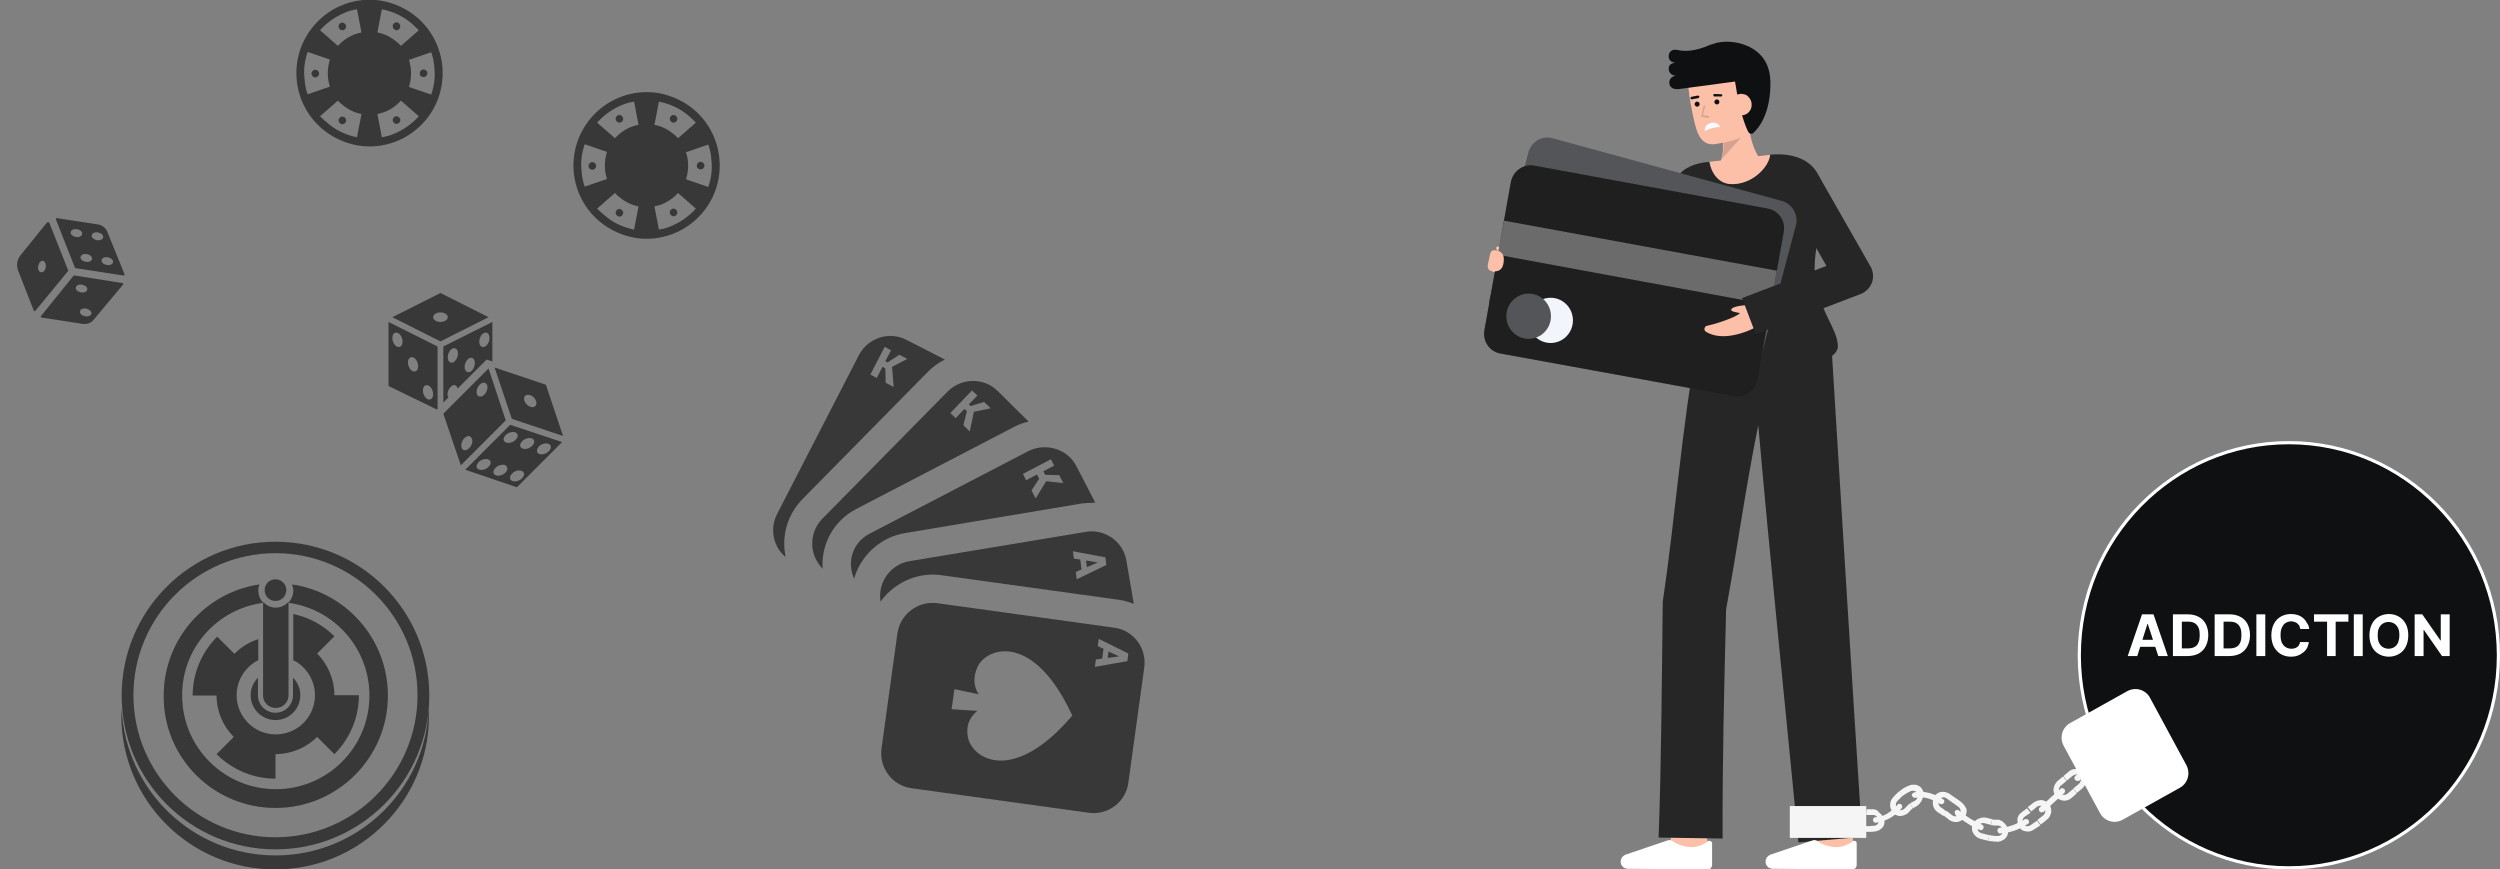 <?xml version="1.0" encoding="utf-8"?>
<!-- Generator: Adobe Illustrator 24.1.2, SVG Export Plug-In . SVG Version: 6.00 Build 0)  -->
<svg version="1.1" id="Layer_1" xmlns="http://www.w3.org/2000/svg" xmlns:xlink="http://www.w3.org/1999/xlink" x="0px" y="0px"
	 viewBox="0 0 785 273" style="enable-background:new 0 0 785 273;" xml:space="preserve">
<rect x="0" y="0" width="785" height="273" fill="#808080" stroke="none"/>
<style type="text/css">
	.st0{fill:#F5F5F5;}
	.st1{fill:#0F1011;stroke:#FFFFFF;}
	.st2{fill:#FFFFFF;}
	.st3{fill:#FCC0A9;}
	.st4{fill:#262626;}
	.st5{fill:none;stroke:#1F2A37;stroke-width:21.804;stroke-linejoin:round;}
	.st6{fill:#545558;}
	.st7{fill:#1F1E1E;}
	.st8{opacity:0.26;fill:#262626;enable-background:new    ;}
	.st9{opacity:0.34;fill:#FFFFFF;enable-background:new    ;}
	.st10{fill:#F3F5FD;}
	.st11{opacity:0.15;enable-background:new    ;}
	.st12{fill:#0F1011;}
	.st13{opacity:0.15;}
	.st14{fill:#F8FCFF;}
	.st15{fill:#393838;}
	.st16{clip-path:url(#SVGID_2_);}
	.st17{clip-path:url(#SVGID_4_);}
</style>
<path class="st0" d="M657.3,240.9c0.5,0.8,1.2,1.3,2.1,1.6c0.4,0.1,0.8,0.2,1.2,0.2c0.1,0,0.2,0,0.3,0c0.1,0,0.2,0,0.2,0
	c0.1,0,0.2,0,0.2,0c0.1,0,0.1,0,0.2,0c0,0,0.1,0,0.1,0c0,0,0,0,0,0c0,0,0,0-0.1,0h0h0.1l0.3,0c0.3,0,0.7,0,1,0.2
	c0.1,0,0.2,0.1,0.2,0.2c0,0.1,0.1,0.2,0,0.3l-0.4-1.7c0-0.1,0-0.2,0-0.3c0-0.1-0.1-0.2-0.2-0.2c-0.2-0.1-0.5-0.2-0.7-0.2h-0.2h-0.1
	l0,0c0,0-0.1,0-0.1,0c-0.1,0-0.1,0-0.2,0l-0.2,0.1c-0.4,0.1-0.8,0.1-1.2-0.1c-0.4-0.2-0.7-0.4-0.9-0.8c-0.1-0.2-0.2-0.4-0.2-0.7
	c0-0.2,0-0.5,0.1-0.7c0.1-0.2,0.2-0.4,0.4-0.6c0.2-0.2,0.4-0.3,0.6-0.3c0.3-0.1,0.5-0.1,0.8-0.2c0.2,0,0.3,0,0.5-0.1l0.1,0
	c0,0,0,0,0,0l0.1,0c0.1,0,0.2,0,0.3,0.1c0,0,0.1,0.1,0.1,0.1c0,0,0,0.1,0,0.1l-0.5-2.2l-0.2,0c-0.2,0-0.4,0-0.7,0.1
	c-0.2,0-0.4,0.1-0.5,0.1l-0.5,0.1c-0.2,0.1-0.3,0.1-0.5,0.2c-0.1,0.1-0.3,0.1-0.4,0.2c-0.1,0.1-0.3,0.2-0.4,0.3
	c-0.1,0.1-0.2,0.2-0.3,0.3c-0.2,0.2-0.3,0.4-0.5,0.6c-0.1,0.2-0.2,0.4-0.3,0.7c-0.1,0.4-0.2,0.9-0.1,1.4
	C656.9,240.1,657,240.5,657.3,240.9z"/>
<path class="st0" d="M649.7,242.2c-0.6,0.5-1.2,1-1.8,1.5l1.1,1.4c0.6-0.5,1.2-1,1.8-1.5c0.2-0.1,0.4-0.2,0.6-0.3
	c0.2-0.1,0.4-0.1,0.6-0.1c0.2,0,0.4,0.1,0.6,0.2c0.2,0.1,0.4,0.3,0.5,0.4c0.3,0.4,0.4,0.8,0.3,1.2c-0.1,0.4-0.3,0.8-0.6,1.1
	c-0.6,0.5-1.2,1-1.8,1.5l1.1,1.4c0.6-0.5,1.2-1,1.7-1.4c0.7-0.6,1.1-1.4,1.3-2.3c0.1-0.9-0.1-1.8-0.6-2.5c-0.3-0.4-0.6-0.7-1-0.9
	c-0.4-0.2-0.8-0.4-1.3-0.4c-0.5-0.1-0.9,0-1.4,0.1C650.4,241.7,650,241.9,649.7,242.2z"/>
<path class="st0" d="M652.9,245.1c1.1-0.9,2.3-1.8,3.4-2.6c1.1-0.8,2.3-1.5,3.6-2.1c0.2-0.1,0.4-0.3,0.5-0.5c0.1-0.2,0.1-0.4,0-0.7
	c0-0.1-0.1-0.2-0.2-0.3c-0.1-0.1-0.2-0.2-0.3-0.2c-0.1,0-0.2-0.1-0.4-0.1c-0.1,0-0.2,0-0.4,0.1c-1.4,0.6-2.6,1.4-3.9,2.3
	c-1.2,0.8-2.4,1.7-3.5,2.6c-0.1,0.1-0.2,0.2-0.2,0.3c-0.1,0.1-0.1,0.2-0.1,0.3c0,0.1,0,0.2,0,0.4c0,0.1,0.1,0.2,0.2,0.3
	c0.1,0.1,0.2,0.2,0.3,0.2c0.1,0.1,0.2,0.1,0.3,0.1c0.1,0,0.2,0,0.3,0C652.8,245.3,652.9,245.2,652.9,245.1z"/>
<path class="st0" d="M645.6,250.2c0.6,0.7,1.4,1.1,2.3,1.2c0.9,0.1,1.8-0.2,2.5-0.8c0.6-0.5,1.2-1,1.7-1.5l-1.1-1.4
	c-0.6,0.5-1.2,1-1.8,1.5c-0.3,0.3-0.8,0.4-1.2,0.4c-0.4,0-0.8-0.2-1.1-0.6c-0.1-0.2-0.2-0.4-0.3-0.6c-0.1-0.2-0.1-0.4-0.1-0.6
	c0-0.2,0.1-0.4,0.2-0.6c0.1-0.2,0.2-0.4,0.4-0.5c0.6-0.5,1.2-1,1.8-1.5l-1.1-1.4c-0.6,0.5-1.2,1-1.8,1.5c-0.3,0.3-0.6,0.7-0.8,1.1
	c-0.2,0.4-0.3,0.9-0.4,1.3c0,0.5,0,0.9,0.2,1.4C645.1,249.5,645.3,249.9,645.6,250.2z"/>
<path class="st0" d="M638.4,252.1c-0.5,0.5-1.1,0.9-1.7,1.3l1.1,1.4c0.6-0.5,1.2-0.9,1.7-1.4c0.3-0.3,0.8-0.4,1.2-0.4
	c0.4,0,0.8,0.2,1.1,0.6c0.1,0.2,0.3,0.4,0.3,0.6c0.1,0.2,0.1,0.4,0.1,0.7c0,0.2-0.1,0.4-0.2,0.6c-0.1,0.2-0.2,0.4-0.4,0.5
	c-0.6,0.5-1.3,1-1.9,1.5l1.1,1.4c0.7-0.5,1.3-1,2-1.6c0.4-0.3,0.7-0.7,0.9-1.1c0.2-0.4,0.3-0.9,0.4-1.3c0-0.5,0-0.9-0.2-1.4
	c-0.1-0.4-0.4-0.8-0.7-1.2c-0.6-0.7-1.4-1-2.3-1.1C639.9,251.3,639.1,251.6,638.4,252.1z"/>
<path class="st0" d="M641.7,254.9l0.8-0.7l0.8-0.7l1.6-1.5c1.1-1,2.1-1.9,3.2-2.9c0.1-0.1,0.2-0.2,0.2-0.3c0.1-0.1,0.1-0.2,0.1-0.3
	c0-0.1,0-0.2,0-0.4c0-0.1-0.1-0.2-0.2-0.3c-0.1-0.1-0.2-0.2-0.3-0.2c-0.1-0.1-0.2-0.1-0.3-0.1c-0.1,0-0.2,0-0.3,0
	c-0.1,0-0.2,0.1-0.3,0.2c-1.1,1-2.2,1.9-3.3,2.9l-1.6,1.5l-0.8,0.7l-0.8,0.7c-0.2,0.2-0.3,0.4-0.3,0.6c0,0.2,0.1,0.5,0.2,0.7
	c0.1,0.1,0.2,0.2,0.3,0.2c0.1,0.1,0.2,0.1,0.3,0.1c0.1,0,0.2,0,0.3-0.1C641.6,255.1,641.7,255,641.7,254.9z"/>
<path class="st0" d="M633.8,259.3c0.2,0.4,0.5,0.8,0.8,1.1c0.3,0.3,0.8,0.5,1.2,0.6c0.5,0.1,1,0.1,1.4,0.1c0.5-0.1,1-0.3,1.4-0.6
	c0.4-0.2,0.7-0.5,1.1-0.7c0.4-0.2,0.7-0.5,1-0.7l-1.1-1.4c-0.3,0.3-0.7,0.5-1,0.7c-0.3,0.2-0.7,0.5-1,0.7c-0.2,0.1-0.4,0.2-0.6,0.3
	c-0.2,0-0.4,0-0.7,0c-0.2,0-0.4-0.1-0.6-0.3c-0.2-0.1-0.3-0.3-0.4-0.5c-0.2-0.4-0.3-0.8-0.2-1.2c0.1-0.4,0.4-0.8,0.7-1
	c0.3-0.2,0.6-0.4,0.9-0.6c0.3-0.2,0.6-0.4,0.9-0.6l-1.1-1.4c-0.3,0.2-0.6,0.4-0.8,0.6c-0.3,0.2-0.6,0.4-0.8,0.6
	c-0.3,0.2-0.6,0.5-0.9,0.8c-0.2,0.3-0.4,0.7-0.5,1.1C633.4,257.5,633.5,258.4,633.8,259.3z"/>
<path class="st0" d="M627.3,257.4c-0.3,0-0.6,0-0.9,0c-0.3,0-0.6-0.1-0.9-0.1l-0.3,1.8c0.3,0,0.7,0.1,1,0.1c0.3,0,0.7,0.1,1,0
	c0.2,0,0.4,0,0.6,0.1c0.2,0.1,0.4,0.2,0.5,0.3c0.3,0.3,0.5,0.7,0.6,1.1c0,0.2,0,0.4-0.1,0.7c-0.1,0.2-0.2,0.4-0.3,0.6
	c-0.3,0.3-0.8,0.5-1.3,0.5c-0.4,0-0.9,0-1.3-0.1c-0.4,0-0.9-0.1-1.3-0.2l-0.3,1.8c0.5,0.1,0.9,0.2,1.4,0.2c0.5,0,1,0.1,1.4,0.1
	c0.6,0,1.1-0.1,1.6-0.4c0.5-0.2,0.9-0.5,1.2-0.9c0.3-0.4,0.5-0.8,0.6-1.2c0.1-0.5,0.1-0.9,0-1.4c-0.2-0.9-0.7-1.6-1.4-2.2
	c-0.3-0.3-0.6-0.5-1-0.6C628,257.4,627.7,257.4,627.3,257.4z"/>
<path class="st0" d="M628.1,261.7c1.5-0.1,3-0.4,4.5-0.9c1.4-0.5,2.8-1.2,4-2c0.1-0.1,0.2-0.1,0.3-0.2c0.1-0.1,0.1-0.2,0.2-0.3
	c0-0.1,0-0.2,0-0.4c0-0.1-0.1-0.2-0.1-0.3c-0.1-0.2-0.3-0.3-0.6-0.4c-0.2-0.1-0.5,0-0.7,0.1c-1.2,0.7-2.4,1.3-3.7,1.8
	c-1.3,0.5-2.6,0.7-4,0.8c-0.2,0-0.4,0.1-0.6,0.3c-0.2,0.2-0.2,0.4-0.2,0.6c0,0.1,0,0.2,0.1,0.4c0,0.1,0.1,0.2,0.2,0.3
	c0.1,0.1,0.2,0.1,0.3,0.2C627.9,261.7,628,261.7,628.1,261.7z"/>
<path class="st0" d="M619.6,258.6c-0.2,0.4-0.4,0.9-0.4,1.3c0,0.5,0,0.9,0.2,1.3c0.2,0.5,0.5,0.9,0.8,1.2c0.2,0.2,0.4,0.3,0.6,0.5
	c0.2,0.2,0.5,0.3,0.8,0.4c0.9,0.3,1.8,0.5,2.7,0.7l0.3-1.8c-0.8-0.1-1.7-0.4-2.5-0.6c-0.2-0.1-0.4-0.2-0.6-0.3
	c-0.2-0.2-0.3-0.3-0.4-0.6c-0.1-0.2-0.1-0.4-0.1-0.6c0-0.2,0-0.4,0.1-0.6c0.2-0.4,0.5-0.7,0.9-0.9c0.4-0.2,0.8-0.2,1.2-0.1
	c0.7,0.2,1.3,0.4,2,0.5l0.3-1.8c-0.6-0.1-1.2-0.3-1.7-0.4c-0.2-0.1-0.4-0.1-0.5-0.1c-0.2,0-0.4,0-0.6,0c-0.4,0-0.8,0.1-1.2,0.3
	C620.7,257.2,620,257.8,619.6,258.6z"/>
<path class="st0" d="M616,252l-0.9-0.7l-1-0.7l-1,1.4c0.6,0.5,1.3,0.9,1.9,1.4c0.2,0.1,0.3,0.3,0.4,0.5c0.1,0.2,0.2,0.4,0.2,0.6
	c0,0.2,0,0.4,0,0.6c-0.1,0.2-0.1,0.4-0.3,0.6c-0.1,0.2-0.3,0.3-0.5,0.4c-0.2,0.1-0.4,0.2-0.6,0.2c-0.2,0-0.4,0-0.6,0
	c-0.2-0.1-0.4-0.2-0.6-0.3c-0.6-0.5-1.2-0.9-1.8-1.4l-1,1.4l0.9,0.7l0.9,0.7c0.7,0.6,1.7,0.8,2.6,0.7c0.4-0.1,0.9-0.2,1.3-0.5
	c0.4-0.2,0.7-0.6,1-0.9c0.5-0.8,0.7-1.7,0.6-2.6C617.2,253.4,616.7,252.6,616,252z"/>
<path class="st0" d="M614.1,256c2.3,1.7,4.8,3.5,7.6,4.6c0.1,0,0.2,0.1,0.3,0.1c0.1,0,0.2,0,0.3-0.1c0.1,0,0.2-0.1,0.3-0.2
	c0.1-0.1,0.1-0.2,0.2-0.3c0.1-0.2,0.1-0.5,0-0.7c-0.1-0.2-0.3-0.4-0.5-0.5c-2.6-1-4.9-2.6-7.2-4.4c-0.1-0.1-0.2-0.1-0.3-0.2
	c-0.1,0-0.2,0-0.3,0c-0.1,0-0.2,0.1-0.3,0.1c-0.1,0.1-0.2,0.1-0.3,0.2c-0.1,0.1-0.1,0.2-0.1,0.3c0,0.1,0,0.2,0,0.4
	c0,0.1,0.1,0.2,0.1,0.3C613.9,255.8,614,255.9,614.1,256L614.1,256z"/>
<path class="st0" d="M607.2,250.4c-0.3,0.8-0.4,1.7-0.2,2.6c0.1,0.4,0.3,0.8,0.5,1.1c0.2,0.3,0.5,0.6,0.9,0.9
	c0.3,0.2,0.6,0.4,0.9,0.6c0.3,0.2,0.6,0.4,0.9,0.6l1-1.4c-0.3-0.2-0.6-0.4-0.9-0.7c-0.3-0.2-0.6-0.4-0.9-0.6c-0.3-0.2-0.6-0.6-0.7-1
	c-0.1-0.4,0-0.9,0.2-1.3c0.1-0.2,0.2-0.4,0.4-0.5c0.2-0.1,0.4-0.2,0.6-0.3c0.2,0,0.5-0.1,0.7,0c0.2,0,0.4,0.1,0.6,0.3
	c0.3,0.2,0.7,0.4,1,0.7c0.3,0.2,0.7,0.5,1,0.7l1-1.4c-0.3-0.2-0.7-0.5-1-0.7c-0.3-0.2-0.7-0.5-1-0.7c-0.4-0.3-0.9-0.5-1.4-0.6
	c-0.5-0.1-1-0.1-1.5,0c-0.4,0.1-0.9,0.3-1.2,0.6C607.6,249.6,607.4,249.9,607.2,250.4z"/>
<path class="st0" d="M599.4,246.7c-1.1,0.4-2.1,1-3,1.8l1.1,1.4c0.7-0.6,1.6-1.1,2.5-1.5c0.3-0.1,0.5-0.1,0.8-0.1
	c0.2,0,0.5,0.1,0.7,0.2c0.2,0.1,0.3,0.3,0.5,0.5c0.1,0.2,0.2,0.4,0.2,0.6c0,0.4-0.1,0.9-0.3,1.2c-0.1,0.2-0.2,0.3-0.3,0.4
	c-0.1,0.1-0.3,0.2-0.4,0.3c-0.5,0.2-1.1,0.5-1.5,0.9l1.1,1.4c0.3-0.3,0.6-0.5,1-0.6c0,0,0.1,0,0.1-0.1c0,0,0.1-0.1,0.1-0.1
	c0,0,0.1-0.1,0.1-0.1c0.1,0,0.1-0.1,0.2-0.1c0.1-0.1,0.1-0.1,0.2-0.2c0.1-0.1,0.1-0.1,0.2-0.2c0.1-0.1,0.2-0.3,0.3-0.4
	c0.3-0.3,0.5-0.7,0.6-1.1c0.2-0.4,0.3-0.8,0.4-1.3c0.1-0.5,0-0.9-0.2-1.4c-0.2-0.4-0.5-0.8-0.8-1.1c-0.2-0.2-0.4-0.3-0.7-0.4
	c-0.1-0.1-0.3-0.1-0.4-0.2c-0.1,0-0.3-0.1-0.4-0.1c-0.2,0-0.3,0-0.5,0c-0.2,0-0.3,0-0.5,0c-0.2,0-0.4,0-0.5,0.1
	C599.8,246.5,599.6,246.6,599.4,246.7z"/>
<path class="st0" d="M601.5,250.5c1.3-0.2,2.6-0.2,3.9,0.2c1.3,0.4,2.5,0.9,3.7,1.7c0.2,0.1,0.4,0.2,0.7,0.1s0.4-0.2,0.6-0.4
	c0.1-0.1,0.1-0.2,0.1-0.3c0-0.1,0-0.2,0-0.4c0-0.1-0.1-0.2-0.2-0.3c-0.1-0.1-0.2-0.2-0.3-0.2c-1.3-0.8-2.7-1.5-4.2-1.9
	c-0.7-0.2-1.5-0.3-2.3-0.4c-0.8-0.1-1.6,0-2.4,0.2c-0.1,0-0.2,0.1-0.4,0.2c-0.1,0.1-0.2,0.2-0.3,0.3c-0.1,0.1-0.1,0.2-0.1,0.3
	c0,0.1,0,0.2,0.1,0.3c0.1,0.2,0.2,0.4,0.4,0.5C601.1,250.5,601.3,250.6,601.5,250.5z"/>
<path class="st0" d="M594.5,255.2c0.3,0.4,0.6,0.7,1.1,0.8c0.4,0.2,0.9,0.3,1.3,0.2c1-0.1,1.9-0.5,2.5-1.2c0.4-0.5,0.8-0.9,1.3-1.3
	l-1.1-1.4c-0.5,0.5-1,1-1.5,1.5c-0.1,0.2-0.3,0.3-0.5,0.4c-0.2,0.1-0.4,0.1-0.6,0.2c-0.2,0-0.4,0-0.6-0.1c-0.2-0.1-0.4-0.2-0.6-0.3
	c-0.3-0.3-0.5-0.7-0.5-1.2c0-0.4,0.1-0.9,0.4-1.2c0.6-0.6,1.2-1.2,1.8-1.8l-1.1-1.4c-0.7,0.6-1.4,1.3-2,2c-0.3,0.3-0.5,0.7-0.7,1.1
	c-0.1,0.4-0.2,0.8-0.2,1.3c0,0.4,0.1,0.8,0.2,1.2C594,254.4,594.2,254.8,594.5,255.2z"/>
<path class="st0" d="M588,254.1c-0.3,0-0.6,0-0.9,0l-1,0l-0.1,1.8l1.1,0c0.3,0,0.7,0,1,0c0.4,0,0.8,0.1,1.1,0.4
	c0.3,0.3,0.6,0.6,0.7,1.1c0,0.2,0,0.4,0,0.7c-0.1,0.2-0.1,0.4-0.3,0.6c-0.1,0.2-0.3,0.3-0.5,0.4c-0.2,0.1-0.4,0.2-0.7,0.2
	c-0.4,0-0.8,0-1.3,0.1l-1.2,0l-0.1,1.8l1.3,0c0.5,0,0.9,0,1.4-0.1c0.5,0,1.1-0.2,1.5-0.4c0.5-0.3,0.9-0.6,1.2-1
	c0.3-0.4,0.5-0.8,0.5-1.3c0.1-0.5,0-0.9-0.2-1.4c-0.3-0.8-0.9-1.5-1.6-2C589.5,254.3,588.7,254.1,588,254.1z"/>
<path class="st0" d="M589.2,258.3c1.5-0.2,3-0.7,4.4-1.5c1.3-0.8,2.5-1.8,3.5-3c0.2-0.2,0.2-0.4,0.2-0.6c0-0.2-0.1-0.5-0.3-0.6
	c-0.2-0.2-0.4-0.2-0.6-0.2c-0.2,0-0.5,0.1-0.6,0.3c-0.9,1-1.9,1.9-3.1,2.7c-0.3,0.2-0.6,0.3-0.9,0.5c-0.3,0.1-0.6,0.3-0.9,0.3
	c-0.6,0.2-1.3,0.3-2,0.4c-0.2,0-0.4,0.1-0.6,0.3c-0.1,0.2-0.2,0.4-0.2,0.6c0,0.1,0,0.2,0.1,0.3c0.1,0.1,0.1,0.2,0.2,0.3
	c0.1,0.1,0.2,0.1,0.3,0.2C588.9,258.4,589,258.4,589.2,258.3z"/>
<path class="st1" d="M652.9,205.8c0,36.9,29.5,66.7,65.8,66.7c36.3,0,65.8-29.9,65.8-66.7S755,139,718.7,139
	C682.4,139,652.9,168.9,652.9,205.8z"/>
<path class="st2" d="M675.1,219.1l11.4,21.1c1.4,2.6,0.5,5.8-2.1,7.2l-17.9,10c-2.5,1.4-5.7,0.5-7.1-2.1l-11.4-21.1
	c-1.4-2.6-0.5-5.8,2.1-7.2l17.9-10C670.6,215.6,673.8,216.6,675.1,219.1z"/>
<path class="st2" d="M671.1,206h-3l4.5-13.1h3.6l4.5,13.1h-3l-3.3-10.1h-0.1L671.1,206z M670.9,200.9h7v2.2h-7V200.9z M686.9,206
	h-4.6v-13.1h4.7c1.3,0,2.5,0.3,3.4,0.8c1,0.5,1.7,1.3,2.2,2.2c0.5,1,0.8,2.1,0.8,3.5c0,1.4-0.3,2.5-0.8,3.5c-0.5,1-1.2,1.7-2.2,2.3
	C689.4,205.7,688.3,206,686.9,206z M685.1,203.6h1.8c0.8,0,1.5-0.1,2.1-0.4c0.6-0.3,1-0.7,1.3-1.4c0.3-0.6,0.4-1.4,0.4-2.4
	c0-1-0.1-1.8-0.4-2.4c-0.3-0.6-0.7-1.1-1.3-1.4c-0.6-0.3-1.2-0.4-2.1-0.4h-1.8V203.6z M700,206h-4.6v-13.1h4.7
	c1.3,0,2.5,0.3,3.4,0.8c1,0.5,1.7,1.3,2.2,2.2c0.5,1,0.8,2.1,0.8,3.5c0,1.4-0.3,2.5-0.8,3.5c-0.5,1-1.2,1.7-2.2,2.3
	C702.5,205.7,701.4,206,700,206z M698.2,203.6h1.8c0.8,0,1.5-0.1,2.1-0.4c0.6-0.3,1-0.7,1.3-1.4c0.3-0.6,0.4-1.4,0.4-2.4
	c0-1-0.1-1.8-0.4-2.4c-0.3-0.6-0.7-1.1-1.3-1.4c-0.6-0.3-1.2-0.4-2.1-0.4h-1.8V203.6z M711.3,192.9V206h-2.8v-13.1H711.3z
	 M725.1,197.5h-2.8c-0.1-0.4-0.2-0.7-0.3-1c-0.2-0.3-0.4-0.5-0.6-0.7c-0.2-0.2-0.5-0.4-0.9-0.5c-0.3-0.1-0.7-0.2-1-0.2
	c-0.7,0-1.3,0.2-1.8,0.5c-0.5,0.3-0.9,0.8-1.2,1.5c-0.3,0.6-0.4,1.4-0.4,2.3c0,0.9,0.1,1.7,0.4,2.4c0.3,0.6,0.7,1.1,1.2,1.4
	c0.5,0.3,1.1,0.5,1.7,0.5c0.4,0,0.7,0,1-0.1c0.3-0.1,0.6-0.2,0.9-0.4c0.2-0.2,0.5-0.4,0.6-0.7c0.2-0.3,0.3-0.6,0.3-0.9l2.8,0
	c-0.1,0.6-0.3,1.2-0.5,1.7c-0.3,0.6-0.7,1.1-1.2,1.5c-0.5,0.4-1.1,0.8-1.7,1c-0.7,0.3-1.4,0.4-2.3,0.4c-1.2,0-2.2-0.3-3.1-0.8
	c-0.9-0.5-1.6-1.3-2.2-2.3c-0.5-1-0.8-2.2-0.8-3.6c0-1.4,0.3-2.6,0.8-3.6c0.5-1,1.3-1.8,2.2-2.3c0.9-0.5,2-0.8,3.1-0.8
	c0.8,0,1.5,0.1,2.1,0.3c0.7,0.2,1.2,0.5,1.7,0.9c0.5,0.4,0.9,0.9,1.2,1.5C724.8,196.1,725,196.7,725.1,197.5z M726.6,195.2v-2.3
	h10.8v2.3h-4V206h-2.7v-10.8H726.6z M741.9,192.9V206h-2.8v-13.1H741.9z M756.2,199.5c0,1.4-0.3,2.6-0.8,3.6c-0.5,1-1.3,1.8-2.2,2.3
	c-0.9,0.5-2,0.8-3.1,0.8c-1.2,0-2.2-0.3-3.1-0.8c-0.9-0.5-1.7-1.3-2.2-2.3c-0.5-1-0.8-2.2-0.8-3.6c0-1.4,0.3-2.6,0.8-3.6
	c0.5-1,1.3-1.8,2.2-2.3c0.9-0.5,2-0.8,3.1-0.8c1.2,0,2.2,0.3,3.1,0.8c0.9,0.5,1.7,1.3,2.2,2.3C755.9,196.8,756.2,198,756.2,199.5z
	 M753.4,199.5c0-0.9-0.1-1.7-0.4-2.3c-0.3-0.6-0.7-1.1-1.2-1.4c-0.5-0.3-1.1-0.5-1.8-0.5s-1.3,0.2-1.8,0.5c-0.5,0.3-0.9,0.8-1.2,1.4
	c-0.3,0.6-0.4,1.4-0.4,2.3c0,0.9,0.1,1.7,0.4,2.3c0.3,0.6,0.7,1.1,1.2,1.4c0.5,0.3,1.1,0.5,1.8,0.5s1.3-0.2,1.8-0.5
	c0.5-0.3,0.9-0.8,1.2-1.4C753.2,201.2,753.4,200.4,753.4,199.5z M769.2,192.9V206h-2.4l-5.7-8.2H761v8.2h-2.8v-13.1h2.4l5.7,8.2h0.1
	v-8.2H769.2z"/>
<path class="st3" d="M525,267l11.3-1.4c-0.5-4.3-1.1-9.6-1.1-10.4c0,0.1,0,0.1,0,0.1h-11.4C523.8,255.7,523.8,256.7,525,267z"/>
<path class="st3" d="M570.4,268.4l11.4,0c0,0,0-12,0-13h-11.4C570.4,256.4,570.4,268.4,570.4,268.4z"/>
<path class="st4" d="M540.9,263.3l-20.1-0.3c0.9-24.3,1-49.7,1.3-74c3.9-26.2,6-55,10.8-81l0.1,0l0.4-2.9l41.3-2.6
	c0,0,7.5,122.2,10,160.3l-20,1.7c-3.6-37.4-9.2-91.8-12.6-131c-3.9,19.1-6.6,38.9-10.1,57.8C541.4,214.9,540.8,239.7,540.9,263.3z"
	/>
<path class="st2" d="M556.6,272.8c-0.3,0-0.6-0.1-0.9-0.2c-0.3-0.1-0.5-0.3-0.7-0.5s-0.4-0.5-0.5-0.8c-0.1-0.3-0.1-0.6-0.1-0.9
	c0-0.4,0.2-0.8,0.4-1.2c0.3-0.3,0.6-0.6,1-0.8l13.3-4.5c0.3-0.1,0.5-0.1,0.8-0.1c0.3,0,0.5,0.1,0.8,0.3c1.8,1.3,4,1.9,6.2,1.9
	c1.7-0.1,3.4-0.7,4.8-1.8c0.1-0.1,0.3-0.2,0.4-0.2c0.2,0,0.3,0,0.5,0.1s0.3,0.2,0.3,0.3c0.1,0.1,0.1,0.3,0.1,0.5v6.6
	c0,0.2,0,0.4-0.1,0.6c-0.1,0.2-0.2,0.3-0.3,0.5c-0.1,0.1-0.3,0.2-0.5,0.3c-0.2,0.1-0.4,0.1-0.6,0.1L556.6,272.8z"/>
<path class="st2" d="M511.1,272.8c-0.3,0-0.6-0.1-0.9-0.2c-0.3-0.1-0.5-0.3-0.7-0.5c-0.2-0.2-0.4-0.5-0.5-0.8
	c-0.1-0.3-0.1-0.6-0.1-0.9c0-0.4,0.2-0.8,0.4-1.2c0.3-0.3,0.6-0.6,1-0.8l13.3-4.5c0.3-0.1,0.5-0.1,0.8-0.1c0.3,0,0.5,0.1,0.8,0.3
	c1.8,1.3,4,1.9,6.2,1.9c1.7-0.1,3.4-0.7,4.8-1.8c0.1-0.1,0.3-0.2,0.4-0.2c0.2,0,0.3,0,0.5,0.1c0.1,0.1,0.3,0.2,0.4,0.3
	c0.1,0.1,0.1,0.3,0.1,0.5v6.6c0,0.2,0,0.4-0.1,0.6c-0.1,0.2-0.2,0.3-0.3,0.5c-0.1,0.1-0.3,0.2-0.5,0.3c-0.2,0.1-0.4,0.1-0.6,0.1
	L511.1,272.8z"/>
<path class="st0" d="M562,253.1h24v10h-24V253.1z"/>
<path class="st3" d="M475.4,86.3c0,0-2.7,0.9-6.8-1.1c-1.4-0.6-0.2-5.2,0.3-5.2c0.9,0.1,1.8,0.1,2.8,0c-1-0.7-2.2-1.9-1.9-2.3
	c0.8-1.2,5.6,1.5,7.1,2.1L475.4,86.3z"/>
<path class="st5" d="M531.2,59.4l-17.8,34.5l-38-10.2"/>
<path class="st4" d="M529.9,115.6c2.8,5,47.5,2.3,47.2-7c-0.3-5.9-5.9-10.5-7.2-22.1c-1.2-11.5,7.6-27.4-1.8-35.1
	c-2.7-2.2-7.2-3.4-12.4-2.8c-0.1,3.1-4.7,8.9-11.4,9.2c-5,0.2-7.1-4-7.6-7c-0.7,0.1-1.2,0.2-1.6,0.2c-17.8,2.8-7.8,22.6-6,37.8
	C531.3,106.6,526.9,110.4,529.9,115.6z"/>
<path class="st3" d="M536.8,50.8c0.5,3,2.6,7.3,7.6,7c6.7-0.3,11.3-6.1,11.4-9.2h0C549.1,49.4,540.6,50.4,536.8,50.8z"/>
<path class="st6" d="M487.5,43.4l72,19.7c3.3,0.9,5.3,4.4,4.4,7.7l-12.1,45.6c-0.9,3.4-4.3,5.4-7.6,4.5l-72-19.7
	c-3.3-0.9-5.3-4.4-4.4-7.7l12.1-45.6C480.8,44.5,484.2,42.5,487.5,43.4z"/>
<path class="st7" d="M481.7,52l73.4,13.5c3.4,0.6,5.6,3.9,5,7.3l-8.3,46.5c-0.6,3.4-3.9,5.7-7.2,5.1L471.1,111
	c-3.4-0.6-5.6-3.9-5-7.3l8.3-46.5C475.1,53.7,478.3,51.4,481.7,52z"/>
<path class="st8" d="M481.7,52l73.4,13.5c3.4,0.6,5.6,3.9,5,7.3l-8.3,46.5c-0.6,3.4-3.9,5.7-7.2,5.1L471.1,111
	c-3.4-0.6-5.6-3.9-5-7.3l8.3-46.5C475.1,53.7,478.3,51.4,481.7,52z"/>
<path class="st9" d="M472.3,69.3L557.9,85L556,95.8L470.3,80L472.3,69.3z"/>
<path class="st10" d="M486.9,107.7c-3.9,0-7-3.2-7-7.1c0-3.9,3.1-7.1,7-7.1c3.9,0,7,3.2,7,7.1C493.9,104.5,490.8,107.7,486.9,107.7z
	"/>
<path class="st6" d="M480,106.4c-3.9,0-7-3.2-7-7.1c0-3.9,3.1-7.1,7-7.1s7,3.2,7,7.1C487,103.2,483.9,106.4,480,106.4z"/>
<path class="st3" d="M468.8,78.6c0,0,3.4-0.4,3.4,2.8c0,3.2-1.5,3.8-2.9,3.8s-2.6-0.4-2-2.7C467.9,80.3,467.7,79,468.8,78.6z"/>
<path class="st3" d="M552.8,101.9c-2.6,1.6-5.4,2.7-8.3,3.3c-2.9,0.6-6.1,0.6-8.8-1c-0.2-0.1-0.3-0.3-0.4-0.4
	c-0.1-0.2-0.1-0.4-0.1-0.6c0-0.2,0.1-0.4,0.3-0.6c0.1-0.2,0.3-0.3,0.5-0.3c2.7-0.6,5.4-1.5,8-2.6c0.9-0.4,1.7-0.8,2.4-1.4
	c-1.2-0.2-2.9-0.5-2.8-1c0.1-1.4,5.6-1.5,7.2-1.8L552.8,101.9z"/>
<path class="st4" d="M551.3,104.9l33-12.6c0.8-0.3,1.5-0.8,2.1-1.4c0.6-0.6,1.1-1.4,1.4-2.2c0.3-0.8,0.4-1.7,0.3-2.6
	c-0.1-0.9-0.3-1.7-0.8-2.5l-16.2-28.4l-10.3,6l12.7,22.3l-26.5,10.1L551.3,104.9z"/>
<path class="st3" d="M549.5,41.9c0-0.1,0-0.2-0.1-0.3c-0.2-1-0.3-2.1-0.4-3.3l-1.3,0l-7.6,0c0.5,1.9,0.8,3.8,0.9,5.8
	c0,0.2,0,0.4,0,0.7c0,0,0,0,0,0.1c0,0.3,0,0.6,0,0.9c0,0.2,0,0.4,0,0.6c0,0.3,0,0.5,0,0.8c0,0.3,0,0.5-0.1,0.7
	c0,0.2-0.1,0.5-0.1,0.7c-0.1,0.5-0.2,0.9-0.3,1.4v0c-0.3,0.9-0.7,1.7-1.3,2.4l13.4-2.5C551.7,48.5,550.3,46.2,549.5,41.9z"/>
<path class="st11" d="M540.6,50l6.1-6.8l-5.6,1C541.3,46.1,541.2,48.1,540.6,50z"/>
<path class="st3" d="M553.1,33c0,3.6-1.2,7.2-4.1,8.9c-3.3,2-6,2.6-10.1,3.3c-5.6,1-6.5-4.9-7.7-10.9c-1.2-6-1.9-12.5-0.1-15
	c3.7-5,17.2-4.8,20,1.9C552.6,24.7,553,29.6,553.1,33z"/>
<path class="st12" d="M526.2,23.8c0,0-2.4-0.1-2.2-2.5c0.1-1.6,2.2-1.6,2.2-1.6s-1.9,0-2.2-1.6c-0.2-1,0.3-2.9,2.8-2.4
	c3,0.7,6.1-0.1,8.4-0.9c1.3-0.6,2.6-1,4-1.4l0,0c1.6-0.3,3.2-0.4,4.8-0.2c4.5,0.5,11.7,3.2,11.9,12.3c0.2,10.1-3.7,14.8-5.4,16.3
	c-0.1,0.1-0.2,0.2-0.4,0.2c-0.1,0-0.3,0-0.4,0c-0.1,0-0.3-0.1-0.4-0.2c-0.1-0.1-0.2-0.2-0.3-0.3c-0.9-1.7-2.7-6.2-4.2-15.9
	c-13.3,1.8-17.1,2.3-17.1,2.3s-3.1,0.7-3.5-1.6C523.9,24,526.2,23.8,526.2,23.8z"/>
<path class="st12" d="M539.1,32.8c-0.4,0-0.8-0.4-0.8-0.8c0-0.4,0.4-0.8,0.8-0.8c0.4,0,0.8,0.4,0.8,0.8
	C539.9,32.5,539.5,32.8,539.1,32.8z"/>
<path class="st12" d="M532.9,33.5c-0.4,0-0.8-0.4-0.8-0.8c0-0.4,0.4-0.8,0.8-0.8c0.4,0,0.8,0.4,0.8,0.8
	C533.7,33.1,533.3,33.5,532.9,33.5z"/>
<path class="st12" d="M531.2,31.2L531.2,31.2l2.1-0.4c0.1,0,0.2-0.1,0.2-0.2c0.1-0.1,0.1-0.2,0.1-0.3s-0.1-0.2-0.2-0.2
	c-0.1-0.1-0.2-0.1-0.3-0.1h0l-2,0.4c-0.1,0-0.2,0.1-0.2,0.2c-0.1,0.1-0.1,0.2-0.1,0.3s0.1,0.2,0.2,0.2
	C531,31.2,531.1,31.3,531.2,31.2z"/>
<path class="st12" d="M540.5,30.3c0.1,0,0.2-0.1,0.2-0.1s0.1-0.2,0.1-0.3c0-0.1,0-0.2-0.1-0.2c-0.1-0.1-0.1-0.1-0.2-0.1l-2.1-0.1
	c-0.1,0-0.2,0-0.3,0.1c-0.1,0.1-0.1,0.2-0.1,0.3c0,0.1,0,0.2,0.1,0.3c0.1,0.1,0.2,0.1,0.3,0.1L540.5,30.3
	C540.4,30.3,540.5,30.3,540.5,30.3z"/>
<path class="st3" d="M543.5,33.2c0.1,0.9,0.5,1.7,1.2,2.3c0.7,0.6,1.6,0.8,2.4,0.7c0.9-0.1,1.7-0.5,2.2-1.2c0.6-0.7,0.8-1.6,0.7-2.5
	c0-0.4-0.2-0.9-0.4-1.3c-0.2-0.4-0.5-0.7-0.8-1c-0.3-0.3-0.7-0.5-1.2-0.6c-0.4-0.1-0.9-0.2-1.3-0.1
	C544.1,29.9,543.3,31.4,543.5,33.2z"/>
<g class="st13">
	<path d="M536.4,37c0.1,0,0.1,0,0.2-0.1c0-0.1,0.1-0.1,0.1-0.2c0-0.1,0-0.1-0.1-0.2c0,0-0.1-0.1-0.2-0.1l-1.7-0.2l0.7-2.7
		c0-0.1,0-0.1,0-0.2c0-0.1-0.1-0.1-0.2-0.1c-0.1,0-0.1,0-0.2,0c-0.1,0-0.1,0.1-0.1,0.2l-0.7,3c0,0,0,0.1,0,0.1c0,0,0,0.1,0,0.1
		c0,0,0,0.1,0.1,0.1c0,0,0.1,0,0.1,0L536.4,37C536.4,37,536.4,37,536.4,37z"/>
</g>
<path class="st14" d="M535.3,41.1c0,0,2.6-1.3,4.8-1.2c0,0-0.6-1.8-2.9-1.3C535,39.2,535.3,41.1,535.3,41.1z"/>
<path class="st15" d="M131,5.5c-3.4-2.9-7.4-4.6-11.4-5.3c-7.6-1.2-15.6,1.5-21,7.8c-8.3,9.7-7.1,24.2,2.5,32.4
	c3.4,2.9,7.4,4.6,11.4,5.3c7.6,1.2,15.6-1.5,21-7.8C141.7,28.3,140.6,13.8,131,5.5z M135.4,29.7l-7-2.4c0.9-2.8,0.9-5.8,0-8.5l7-2.4
	c0.6,1.6,0.9,3.3,1,5.1C136.7,24.3,136.3,27.1,135.4,29.7z M131.5,9.5l-5.6,4.9c-0.4-0.5-0.9-0.9-1.4-1.3c-1.8-1.5-3.8-2.5-6-2.9
	l1.4-7.3c3.5,0.7,6.7,2.2,9.4,4.5C130.1,8.1,130.8,8.8,131.5,9.5z M109,3.7c1-0.4,2-0.6,3.1-0.8l1.4,7.3c-2.8,0.5-5.4,2-7.4,4.2
	l-5.6-4.9C102.8,6.9,105.8,4.9,109,3.7z M96.6,16.3l7,2.4c-0.9,2.8-0.9,5.8,0,8.5l-7,2.4c-0.6-1.6-0.9-3.3-1-5.1
	C95.3,21.7,95.7,18.9,96.6,16.3z M100.5,36.5l5.6-4.9c0.4,0.5,0.9,0.9,1.4,1.3c1.8,1.5,3.8,2.5,6,2.9l-1.4,7.3
	c-3.5-0.7-6.7-2.2-9.4-4.6C101.9,37.9,101.2,37.2,100.5,36.5z M123,42.3c-1,0.4-2,0.6-3.1,0.8l-1.4-7.3c2.8-0.5,5.4-2,7.4-4.2
	l5.6,4.9C129.2,39.1,126.2,41.1,123,42.3z"/>
<path class="st15" d="M107.5,9.5c0.7,0,1.2-0.6,1.2-1.2s-0.6-1.2-1.2-1.2c-0.7,0-1.2,0.6-1.2,1.2S106.8,9.5,107.5,9.5z"/>
<path class="st15" d="M99,24.3c0.7,0,1.2-0.6,1.2-1.2c0-0.7-0.6-1.2-1.2-1.2c-0.7,0-1.2,0.6-1.2,1.2C97.8,23.7,98.3,24.3,99,24.3z"
	/>
<path class="st15" d="M107.5,39c0.7,0,1.2-0.6,1.2-1.2c0-0.7-0.6-1.2-1.2-1.2c-0.7,0-1.2,0.6-1.2,1.2C106.3,38.4,106.8,39,107.5,39z
	"/>
<path class="st15" d="M124.5,38.9c0.7,0,1.2-0.6,1.2-1.2s-0.6-1.2-1.2-1.2c-0.7,0-1.2,0.6-1.2,1.2S123.8,38.9,124.5,38.9z"/>
<path class="st15" d="M133,24.2c0.7,0,1.2-0.6,1.2-1.2c0-0.7-0.6-1.2-1.2-1.2c-0.7,0-1.2,0.6-1.2,1.2
	C131.7,23.7,132.3,24.2,133,24.2z"/>
<path class="st15" d="M124.5,9.5c0.7,0,1.2-0.6,1.2-1.2S125.2,7,124.5,7c-0.7,0-1.2,0.6-1.2,1.2S123.8,9.5,124.5,9.5z"/>
<path class="st15" d="M146.1,147.5l16.2,5.5l14.2-14.2l-16.3-5.4L146.1,147.5z M153.4,146.6c-0.9,0.9-2.3,1.2-3.1,0.8
	c-0.9-0.4-0.9-1.4,0-2.3c0.9-0.9,2.3-1.2,3.1-0.8C154.3,144.7,154.3,145.7,153.4,146.6z M158.7,148.4c-0.9,0.9-2.3,1.2-3.1,0.8
	c-0.9-0.4-0.9-1.4,0-2.3c0.9-0.9,2.3-1.2,3.1-0.8C159.5,146.5,159.5,147.6,158.7,148.4z M169.2,140.2c0.9-0.9,2.3-1.2,3.1-0.8
	c0.9,0.4,0.9,1.4,0,2.3s-2.3,1.2-3.1,0.8C168.4,142.1,168.4,141.1,169.2,140.2z M164,138.5c0.9-0.9,2.3-1.2,3.1-0.8
	c0.9,0.4,0.9,1.4,0,2.3s-2.3,1.2-3.1,0.8C163.1,140.4,163.1,139.4,164,138.5z M163.9,147.9c0.9,0.4,0.9,1.4,0,2.3
	c-0.9,0.9-2.3,1.2-3.1,0.8c-0.9-0.4-0.9-1.4,0-2.3C161.6,147.8,163,147.5,163.9,147.9z M161.9,135.8c0.9,0.4,0.9,1.4,0,2.3
	c-0.9,0.9-2.3,1.2-3.1,0.8c-0.9-0.4-0.9-1.4,0-2.3C159.6,135.8,161,135.4,161.9,135.8z"/>
<path class="st15" d="M176.8,136.9l-5.4-16.1l-16.1-5.4l5.4,16.1L176.8,136.9z M164.9,124.3c0.6-0.6,1.8-0.4,2.7,0.5
	c0.9,0.9,1.1,2.1,0.5,2.7c-0.6,0.6-1.8,0.4-2.7-0.5C164.5,126.1,164.3,124.9,164.9,124.3z"/>
<path class="st15" d="M138.3,92l-15.1,7.6l15.1,7.6l15.1-7.6L138.3,92z M138.3,101.1c-1.3,0-2.3-0.7-2.3-1.5c0-0.8,1-1.5,2.3-1.5
	s2.3,0.7,2.3,1.5C140.6,100.4,139.6,101.1,138.3,101.1z"/>
<path class="st15" d="M142.2,121c0.7-0.3,1.3,0.2,1.5,1l9.1-9.1l1.8,0.6v-12.4l-15.4,7.7v17.6l1.6-1.6c-0.2-0.3-0.3-0.6-0.3-1.1
	C140.6,122.6,141.3,121.4,142.2,121z M152.1,104.5c0.9-0.3,1.6,0.4,1.6,1.6c0,1.2-0.7,2.5-1.6,2.8c-0.9,0.3-1.6-0.4-1.6-1.6
	C150.5,106.1,151.2,104.8,152.1,104.5z M147.5,112.4c0.9-0.3,1.6,0.4,1.6,1.6s-0.7,2.5-1.6,2.8c-0.9,0.3-1.6-0.4-1.6-1.6
	C145.9,114,146.6,112.8,147.5,112.4z M140.6,112.2c0-1.2,0.7-2.5,1.6-2.8c0.9-0.3,1.6,0.4,1.6,1.6c0,1.2-0.7,2.5-1.6,2.8
	C141.3,114.1,140.6,113.4,140.6,112.2z"/>
<path class="st15" d="M122,121.2l15.2,7.4l0.2-0.2v-19.6l-15.4-7.7V121.2z M134.4,121c0.9,0.3,1.6,1.6,1.6,2.8s-0.7,1.9-1.6,1.6
	c-0.9-0.3-1.6-1.6-1.6-2.8S133.5,120.7,134.4,121z M129.7,112.2c0.9,0.3,1.6,1.6,1.6,2.8c0,1.2-0.7,1.9-1.6,1.6
	c-0.9-0.3-1.6-1.6-1.6-2.8C128.1,112.6,128.8,111.9,129.7,112.2z M124.8,104.5c0.9,0.3,1.6,1.6,1.6,2.8c0,1.2-0.7,1.9-1.6,1.6
	c-0.9-0.3-1.6-1.6-1.6-2.8C123.2,104.9,123.9,104.2,124.8,104.5z"/>
<path class="st15" d="M153.4,115.7l-14.2,14.2l5.5,16.2l14.1-14.1L153.4,115.7z M147.3,140.7c-0.9,0.9-1.9,0.9-2.3,0
	c-0.4-0.9,0-2.3,0.8-3.1c0.9-0.9,1.9-0.9,2.3,0C148.6,138.5,148.2,139.9,147.3,140.7z M152.1,123.9c-0.9,0.9-1.9,0.8-2.3,0
	c-0.4-0.9,0-2.3,0.8-3.1c0.9-0.9,1.9-0.8,2.3,0C153.3,121.7,152.9,123.1,152.1,123.9z"/>
<g>
	<defs>
		<rect id="SVGID_1_" x="35" y="170" width="103" height="103"/>
	</defs>
	<clipPath id="SVGID_2_">
		<use xlink:href="#SVGID_1_"  style="overflow:visible;"/>
	</clipPath>
	<g class="st16">
		<path class="st15" d="M73.4,231.4l-5.4,5.4c5.1,5.1,11.8,7.7,18.5,7.7v-7.7c5.1,0,9.7-2.1,13.1-5.4l5.4,5.4
			c5.1-5.1,7.7-11.8,7.7-18.5H105c0-5.1-2.1-9.7-5.4-13.1l5.4-5.4c-3.7-3.7-8.2-6-12.9-7v14.5c4,2,6.8,6.2,6.8,11
			c0,6.8-5.5,12.3-12.3,12.3c-6.8,0-12.3-5.5-12.3-12.3c0-4.8,2.8-9,6.8-11v-6.6c-2.9,0.9-5.4,2.5-7.5,4.6l-5.4-5.4
			c-5.1,5.1-7.7,11.8-7.7,18.5H68C68,223.4,70.1,228.1,73.4,231.4z"/>
		<path class="st15" d="M81,212.8c-1.4,1.4-2.3,3.4-2.3,5.5c0,4.3,3.5,7.8,7.8,7.8c4.3,0,7.8-3.5,7.8-7.8c0-2.2-0.9-4.1-2.3-5.5v5.5
			c0,3.1-2.5,5.5-5.5,5.5c-3.1,0-5.5-2.5-5.5-5.5V212.8z"/>
		<path class="st15" d="M86.5,188.7c1.9,0,3.4-1.5,3.4-3.4s-1.5-3.4-3.4-3.4c-1.9,0-3.4,1.5-3.4,3.4S84.6,188.7,86.5,188.7z"/>
		<path class="st15" d="M81,212.8L81,212.8L81,212.8L81,212.8z"/>
		<path class="st15" d="M86.5,268.6c-26,0-47.1-20.5-48.3-46.1c0,0.7-0.1,1.5-0.1,2.2c0,26.7,21.6,48.3,48.3,48.3
			c26.7,0,48.3-21.6,48.3-48.3c0-0.7,0-1.5-0.1-2.2C133.6,248.1,112.5,268.6,86.5,268.6z"/>
		<path class="st15" d="M86.5,266.7c26.7,0,48.3-21.6,48.3-48.3c0-26.7-21.6-48.3-48.3-48.3c-26.7,0-48.3,21.6-48.3,48.3
			S59.8,266.7,86.5,266.7z M86.5,173.7c24.6,0,44.6,20,44.6,44.6c0,24.6-20,44.6-44.6,44.6s-44.6-20-44.6-44.6
			S61.9,173.7,86.5,173.7z"/>
		<path class="st15" d="M86.5,253.7c19.5,0,35.3-15.8,35.3-35.3c0-17.7-13.1-32.4-30.1-34.9c0.2,0.6,0.4,1.2,0.4,1.9
			c0,1.5-0.6,2.9-1.6,3.9c0-0.1,0-0.1,0-0.2c-1,1-2.4,1.7-3.9,1.7c-1.6,0-2.9-0.7-3.9-1.7c0,0.1,0,0.1,0,0.2c-1-1-1.6-2.4-1.6-3.9
			c0-0.7,0.1-1.3,0.4-1.9c-17,2.5-30.1,17.2-30.1,34.9C51.2,237.9,67,253.7,86.5,253.7z M82.6,189.3v29.1c0,2.2,1.8,3.9,4,3.9
			c2.2,0,4-1.8,4-3.9v-29.1c14.3,1.9,25.4,14.2,25.4,29.1c0,16.2-13.1,29.4-29.4,29.4c-16.2,0-29.4-13.1-29.4-29.4
			C57.1,203.5,68.2,191.2,82.6,189.3z"/>
	</g>
</g>
<g>
	<defs>
		
			<rect id="SVGID_3_" x="2.8" y="65.8" transform="matrix(0.154 -0.988 0.988 0.154 -65.396 93.906)" width="38.8" height="38.8"/>
	</defs>
	<clipPath id="SVGID_4_">
		<use xlink:href="#SVGID_3_"  style="overflow:visible;"/>
	</clipPath>
	<g class="st17">
		<path class="st15" d="M14.8,69.8L6.4,80.2c-0.5,0.7-0.9,1.5-1,2.3c-0.1,0.8,0,1.7,0.3,2.5l4.9,12.5c0,0,0.1,0.1,0.1,0.1
			c0,0,0.1,0.1,0.1,0.1c0.1,0,0.1,0,0.2,0c0,0,0.1-0.1,0.1-0.1l10.2-12.4c0,0,0.1-0.1,0.1-0.1c0-0.1,0-0.1,0-0.2l-5.9-14.9
			c0,0-0.1-0.1-0.1-0.1c0,0-0.1-0.1-0.1-0.1c-0.1,0-0.1,0-0.2,0C14.9,69.8,14.9,69.8,14.8,69.8z M14.4,83.9c-0.2,1-0.8,1.7-1.5,1.6
			c-0.7-0.1-1.1-1-0.9-2c0.2-1,0.8-1.7,1.5-1.6C14.1,82.1,14.5,82.9,14.4,83.9z"/>
		<path class="st15" d="M23,86.7L12.9,99.2c0,0-0.1,0.1-0.1,0.1c0,0.1,0,0.1,0,0.2c0,0,0.1,0.1,0.1,0.1c0,0,0.1,0.1,0.1,0.1l13,2
			c0.6,0.1,1.3,0,1.9-0.2c0.6-0.2,1.1-0.6,1.5-1.1l9.2-11c0,0,0.1-0.1,0.1-0.1c0-0.1,0-0.1,0-0.2c0,0-0.1-0.1-0.1-0.1
			c0,0-0.1-0.1-0.1-0.1l-15.1-2.4c-0.1,0-0.1,0-0.2,0C23.1,86.6,23.1,86.6,23,86.7z M28.7,98.4c-0.1,0.7-1,1.1-2,0.9
			c-1-0.2-1.7-0.8-1.6-1.5c0.1-0.7,1-1.1,2-0.9C28,97.1,28.8,97.8,28.7,98.4z M27.4,90.9c-0.1,0.7-1,1.1-2,0.9s-1.7-0.8-1.6-1.5
			c0.1-0.7,1-1.1,2-0.9S27.5,90.2,27.4,90.9z"/>
		<path class="st15" d="M17.6,69l5.9,15c0,0,0.1,0.1,0.1,0.1c0,0,0.1,0.1,0.1,0.1l15,2.3c0.1,0,0.1,0,0.2,0c0,0,0.1-0.1,0.1-0.1
			c0,0,0.1-0.1,0.1-0.1c0-0.1,0-0.1,0-0.2l-5.4-13.3c-0.2-0.6-0.6-1.1-1.1-1.5c-0.5-0.4-1.1-0.7-1.7-0.8l-13-2c-0.1,0-0.1,0-0.2,0
			c0,0-0.1,0.1-0.1,0.1c0,0-0.1,0.1-0.1,0.1C17.6,68.8,17.6,68.9,17.6,69z M35.5,82.3c-0.1,0.7-1,1.1-2,0.9c-1-0.2-1.7-0.8-1.6-1.5
			c0.1-0.7,1-1.1,2-0.9S35.6,81.7,35.5,82.3z M28.9,81.3c-0.1,0.7-1,1.1-2,0.9s-1.7-0.8-1.6-1.5c0.1-0.7,1-1.1,2-0.9
			S29,80.6,28.9,81.3z M32.4,74.5c-0.1,0.7-1,1.1-2,0.9s-1.7-0.8-1.6-1.5c0.1-0.7,1-1.1,2-0.9C31.8,73.2,32.5,73.8,32.4,74.5z
			 M25.8,73.5c-0.1,0.7-1,1.1-2,0.9c-1-0.2-1.7-0.8-1.6-1.5c0.1-0.7,1-1.1,2-0.9C25.2,72.1,25.9,72.8,25.8,73.5z"/>
	</g>
</g>
<path class="st15" d="M246.7,174.9c-1.4-6.5,0.5-13.3,5.3-18.2l39.4-40c1.6-1.6,3.4-2.9,5.3-3.8l-12.1-6.2
	c-5.4-2.8-12.1-0.6-14.9,4.8l-25.7,49.9c-1.7,3.3-1.6,7.1,0,10.2C244.6,172.8,245.5,173.9,246.7,174.9z M278.1,120.2l-0.1-4.5
	l-0.9-0.5l-1.8,3.5l-2-1.1l4.5-8.7l2,1.1l-1.8,3.4l0.7,0.4l3.7-2.4l2.5,1.3l-4.8,2.5l0.5,6.3L278.1,120.2z"/>
<path class="st15" d="M313.3,122.8c-4.3-4.3-11.4-4.2-15.7,0.1l-39.4,40c-3.4,3.5-4.1,8.7-1.9,12.9c0.5,1,1.2,1.9,2,2.8l0-0.1
	c-0.5-7.5,3.4-15,10.6-18.7l49.8-25.9c1.4-0.7,2.8-1.2,4.3-1.5L313.3,122.8z M302.5,133.5l1.1-4.4l-0.8-0.7l-2.7,2.9l-1.7-1.6
	l6.8-7.1l1.7,1.6l-2.7,2.8l0.6,0.5l4.2-1.3l2.1,2l-5.3,1.1l-1.3,6.2L302.5,133.5z"/>
<path class="st15" d="M322.8,141.7L273,167.6c-5.2,2.7-7.2,8.8-4.8,14.1c0.6-2.2,1.6-4.3,3-6.2c3.1-4.3,7.7-7.2,12.9-8.1l55.5-9.3
	c1.4-0.2,2.5-0.1,4.3-0.3l-6-11.6C335.1,140.9,328.2,138.9,322.8,141.7z M325.2,156.5l-1.3-2.5l2.4-3.7l-0.7-1.3l-3.4,1.8l-1-2
	l8.8-4.6l1,2l-3.4,1.8l0.6,1.1l4.4,0.1l1.3,2.5l-5.4-0.6L325.2,156.5z"/>
<path class="st15" d="M341,167l-55.4,9.2c-6,1-10.1,6.7-9.1,12.7c1.2-1.7,2.6-3.1,4.3-4.4c4.3-3.2,9.5-4.6,14.7-3.9l55.6,7.7
	c1.7,0.2,3.3,0.7,4.9,1.3l-2.3-13.5c-0.2-1.2-0.6-2.3-1.1-3.3C350.5,168.7,345.8,166.2,341,167z M338.1,181.9l-0.3-2.3l1.8-0.8
	l-0.4-3.1l-2-0.3l-0.3-2.3l10.2,1.9l0.3,2.4L338.1,181.9z"/>
<path class="st15" d="M341.3,178.1l3.4-1.5l0,0L341,176L341.3,178.1z"/>
<path class="st15" d="M354.3,245.8l5-36.2c0.3-2.3-0.1-4.6-1.1-6.6c-1.6-3.1-4.6-5.4-8.3-5.9l-55.6-7.7c-6-0.8-11.6,3.4-12.5,9.4
	l-5,36.2c-0.3,2.3,0.1,4.6,1.1,6.6c1.6,3.1,4.6,5.4,8.3,5.9l55.6,7.7C347.9,256.1,353.5,251.8,354.3,245.8z M354.3,205.2l-0.3,2.4
	l-10.2,1.8l0.3-2.3l2-0.3l0.4-3.1l-1.8-0.8l0.3-2.3L354.3,205.2z M336.7,224.7c-18.8,22-31.6,13.4-32.8,6.7c-0.7-3.8,0.8-6.4,3-8.2
	l-8.1-0.5l0.9-6.3l7.6,1.6c-1.5-2.3-1.9-5.3-0.3-8.7C309.9,203.2,324.6,198.4,336.7,224.7z"/>
<path class="st15" d="M347.8,206.6l3.6-0.5l0,0l-3.3-1.5L347.8,206.6z"/>
<path class="st15" d="M218,34.5c-3.4-2.9-7.4-4.6-11.4-5.3c-7.6-1.2-15.6,1.5-21,7.8c-8.3,9.7-7.1,24.2,2.5,32.4
	c3.4,2.9,7.4,4.6,11.4,5.3c7.6,1.2,15.6-1.5,21-7.8C228.7,57.3,227.6,42.8,218,34.5z M222.4,58.7l-7-2.4c0.9-2.8,0.9-5.8,0-8.5
	l7-2.4c0.6,1.6,0.9,3.3,1,5.1C223.7,53.3,223.3,56.1,222.4,58.7z M218.5,38.5l-5.6,4.9c-0.4-0.5-0.9-0.9-1.4-1.3
	c-1.8-1.5-3.8-2.5-6-2.9l1.4-7.3c3.5,0.7,6.7,2.2,9.4,4.5C217.1,37.1,217.8,37.8,218.5,38.5z M196,32.7c1-0.4,2-0.6,3.1-0.8l1.4,7.3
	c-2.8,0.5-5.4,2-7.4,4.2l-5.6-4.9C189.8,35.9,192.8,33.9,196,32.7z M183.6,45.3l7,2.4c-0.9,2.8-0.9,5.8,0,8.5l-7,2.4
	c-0.6-1.6-0.9-3.3-1-5.1C182.3,50.7,182.7,47.9,183.6,45.3z M187.5,65.5l5.6-4.9c0.4,0.5,0.9,0.9,1.4,1.3c1.8,1.5,3.8,2.5,6,2.9
	l-1.4,7.3c-3.5-0.7-6.7-2.2-9.4-4.6C188.9,66.9,188.2,66.2,187.5,65.5z M210,71.3c-1,0.4-2,0.6-3.1,0.8l-1.4-7.3
	c2.8-0.5,5.4-2,7.4-4.2l5.6,4.9C216.2,68.1,213.2,70.1,210,71.3z"/>
<path class="st15" d="M194.5,38.5c0.7,0,1.2-0.6,1.2-1.2s-0.6-1.2-1.2-1.2c-0.7,0-1.2,0.6-1.2,1.2S193.8,38.5,194.5,38.5z"/>
<path class="st15" d="M186,53.3c0.7,0,1.2-0.6,1.2-1.2c0-0.7-0.6-1.2-1.2-1.2c-0.7,0-1.2,0.6-1.2,1.2
	C184.8,52.7,185.3,53.3,186,53.3z"/>
<path class="st15" d="M194.5,68c0.7,0,1.2-0.6,1.2-1.2s-0.6-1.2-1.2-1.2c-0.7,0-1.2,0.6-1.2,1.2S193.8,68,194.5,68z"/>
<path class="st15" d="M211.5,67.9c0.7,0,1.2-0.6,1.2-1.2s-0.6-1.2-1.2-1.2c-0.7,0-1.2,0.6-1.2,1.2S210.8,67.9,211.5,67.9z"/>
<path class="st15" d="M220,53.2c0.7,0,1.2-0.6,1.2-1.2c0-0.7-0.6-1.2-1.2-1.2c-0.7,0-1.2,0.6-1.2,1.2
	C218.7,52.7,219.3,53.2,220,53.2z"/>
<path class="st15" d="M211.5,38.5c0.7,0,1.2-0.6,1.2-1.2s-0.6-1.2-1.2-1.2c-0.7,0-1.2,0.6-1.2,1.2S210.8,38.5,211.5,38.5z"/>
</svg>
